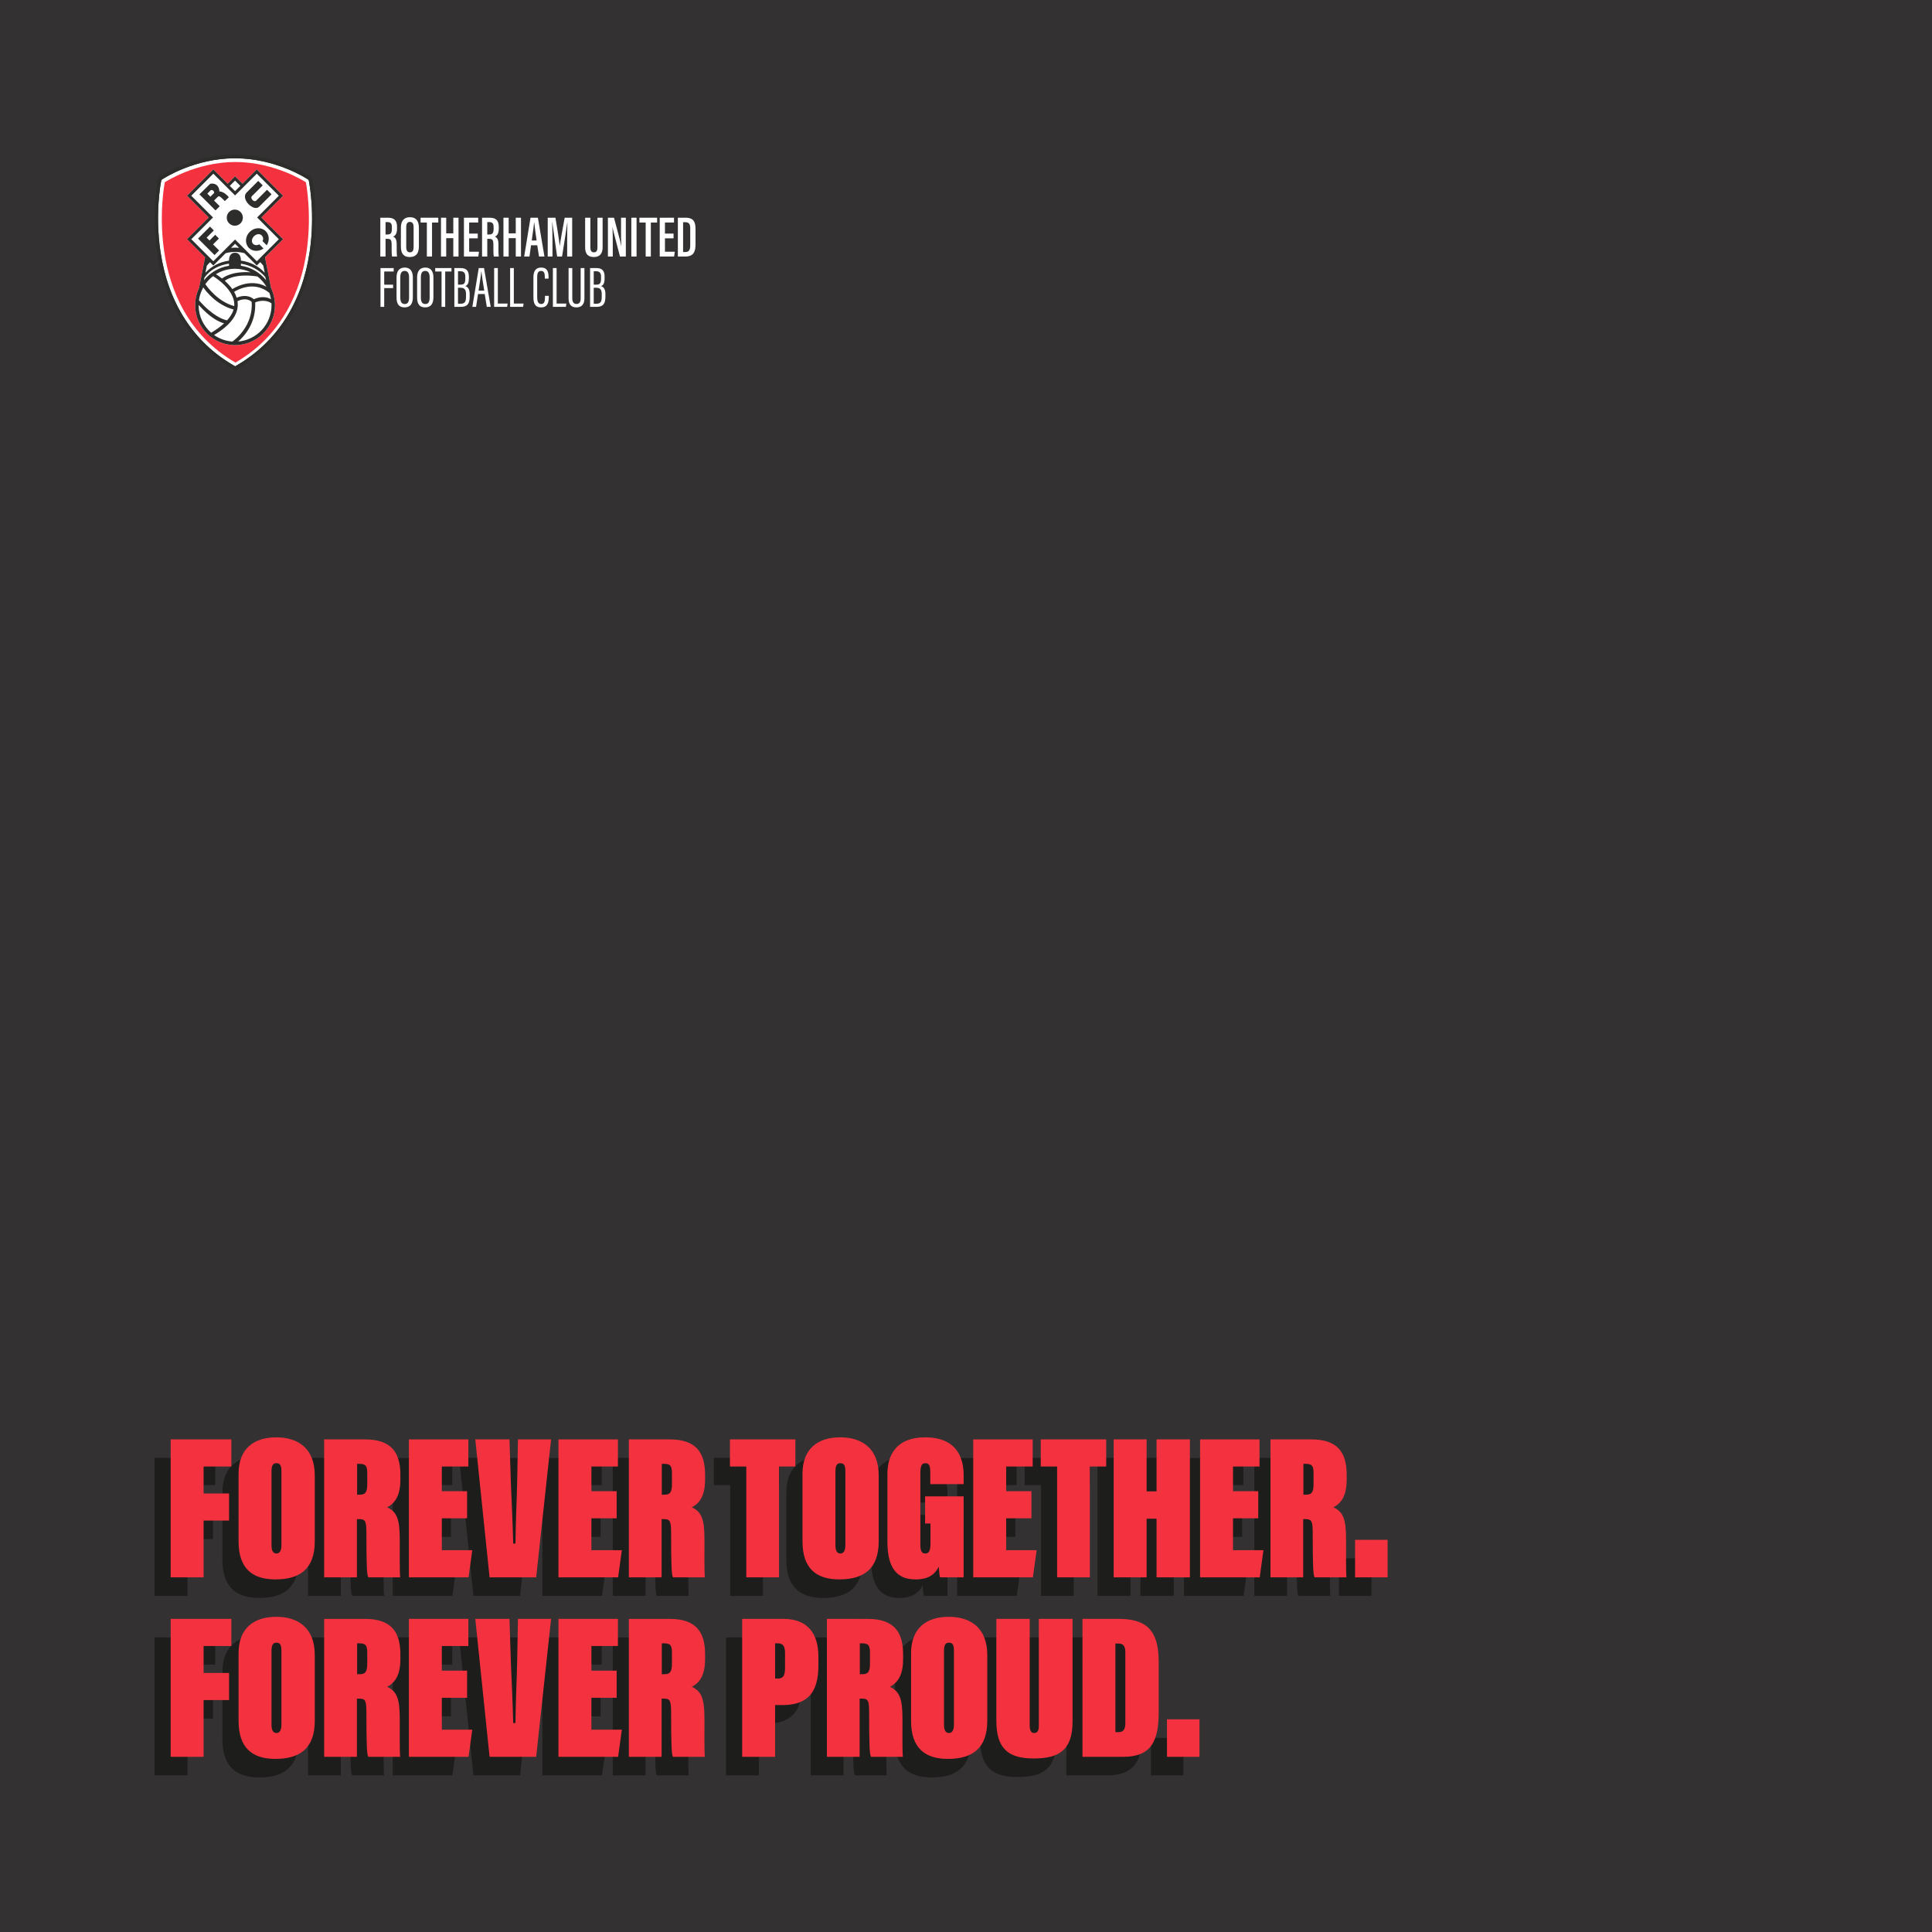 <?xml version="1.0" encoding="UTF-8"?>
<!-- Generator: Adobe Illustrator 27.1.0, SVG Export Plug-In . SVG Version: 6.00 Build 0)  -->
<svg xmlns="http://www.w3.org/2000/svg" xmlns:xlink="http://www.w3.org/1999/xlink" version="1.1" id="Layer_1" x="0px" y="0px" viewBox="0 0 2500 2500" style="enable-background:new 0 0 2500 2500;" xml:space="preserve">
<style type="text/css">
	.st0{fill:#333132;}
	.st1{fill:#FFFFFF;}
	.st2{fill:#F4323F;}
	.st3{fill:#2D2D2B;}
	.st4{fill:#1D1D1B;}
</style>
<rect class="st0" width="2500" height="2500"></rect>
<g>
	<path class="st1" d="M492.13,281.73h9.92c7.59,0,11.72,3.16,11.72,11.87v2.03c0,7.36-2.78,9.7-5.11,10.52   c3.08,1.35,4.66,3.53,4.66,10.29c0,4.28-0.08,12.4,0.45,15.48h-6.46c-0.67-3.08-0.53-11.42-0.53-15.03c0-6.24-0.9-7.82-5.56-7.82   h-2.33v22.84h-6.77V281.73z M498.9,303.45h2.4c4.36,0,5.78-2.03,5.78-7.44v-1.95c0-4.21-1.05-6.69-5.71-6.69h-2.48V303.45z"></path>
	<path class="st1" d="M542.04,294.65v24.2c0,9.32-3.9,13.75-11.95,13.75c-7.96,0-11.34-4.73-11.34-13.68v-24.35   c0-9.17,4.44-13.53,11.8-13.53C538.06,281.05,542.04,285.71,542.04,294.65z M525.66,294.05v25.63c0,4.81,1.73,6.84,4.74,6.84   c3.23,0,4.81-1.95,4.81-6.99v-25.48c0-4.58-1.51-6.91-4.81-6.91C527.24,287.14,525.66,289.32,525.66,294.05z"></path>
	<path class="st1" d="M552.35,287.96h-8.11v-6.24h22.91v6.24h-8.11v43.96h-6.69V287.96z"></path>
	<path class="st1" d="M570.63,281.73h6.77v20.22h9.17v-20.22h6.76v50.2h-6.76v-23.75h-9.17v23.75h-6.77V281.73z"></path>
	<path class="st1" d="M618.21,308.4h-11.12v17.36h12.7l-0.83,6.16h-18.64v-50.2h18.48v6.24h-11.72v14.28h11.12V308.4z"></path>
	<path class="st1" d="M623.78,281.73h9.92c7.59,0,11.72,3.16,11.72,11.87v2.03c0,7.36-2.78,9.7-5.11,10.52   c3.08,1.35,4.66,3.53,4.66,10.29c0,4.28-0.08,12.4,0.45,15.48h-6.46c-0.67-3.08-0.53-11.42-0.53-15.03c0-6.24-0.9-7.82-5.56-7.82   h-2.33v22.84h-6.77V281.73z M630.55,303.45h2.4c4.36,0,5.78-2.03,5.78-7.44v-1.95c0-4.21-1.05-6.69-5.71-6.69h-2.48V303.45z"></path>
	<path class="st1" d="M651.45,281.73h6.77v20.22h9.17v-20.22h6.76v50.2h-6.76v-23.75h-9.17v23.75h-6.77V281.73z"></path>
	<path class="st1" d="M687.16,317.42l-2.03,14.5h-6.84l8.19-50.2h9.55l8.49,50.2h-7.06l-2.25-14.5H687.16z M694.37,311.19   c-1.35-9.55-2.55-17.88-3.08-23.14h-0.23c-0.23,4.06-1.88,15.03-3,23.14H694.37z"></path>
	<path class="st1" d="M733.91,312.31c0-8.87,0.15-19.16,0.31-24.72h-0.08c-1.2,8.57-4.43,29.61-6.83,44.34h-6.39   c-1.8-13-5.11-35.32-6.24-44.41h-0.15c0.15,5.86,0.37,17.21,0.37,25.85v18.56h-6.16v-50.2h10c2.33,13.6,4.88,29.68,5.56,36.45h0.08   c0.75-6.76,3.98-23.6,6.31-36.45h9.7v50.2h-6.47V312.31z"></path>
	<path class="st1" d="M763.92,281.73v38.55c0,3.83,1.28,6.24,4.59,6.24c3.46,0,4.58-2.48,4.58-6.24v-38.55h6.69v38.4   c0,7.81-3.53,12.47-11.35,12.47c-7.59,0-11.27-4.13-11.27-12.4v-38.47H763.92z"></path>
	<path class="st1" d="M786.63,331.92v-50.2h7.89l7.36,27.8c1.05,3.76,1.58,6.76,1.96,8.94h0.15c-0.37-6.46-0.37-13.53-0.37-21.72   v-15.03h6.23v50.2h-7.59l-8.27-31.71c-0.68-2.63-1.05-4.74-1.35-6.24h-0.08c0.31,6.09,0.38,13.38,0.38,22.47v15.48H786.63z"></path>
	<path class="st1" d="M823.7,281.73v50.2h-6.77v-50.2H823.7z"></path>
	<path class="st1" d="M835.5,287.96h-8.11v-6.24h22.91v6.24h-8.11v43.96h-6.69V287.96z"></path>
	<path class="st1" d="M871.58,308.4h-11.12v17.36h12.7l-0.83,6.16h-18.64v-50.2h18.48v6.24h-11.72v14.28h11.12V308.4z"></path>
	<path class="st1" d="M877.15,281.73h10.07c10.74,0,12.78,6.01,12.78,14.73v19.54c0,7.66-1.28,15.93-12.93,15.93h-9.92V281.73z    M883.92,326.14h2.7c5.48,0,6.53-3.31,6.53-9.09v-21.19c0-5.11-0.9-8.34-6.53-8.34h-2.7V326.14z"></path>
	<path class="st1" d="M492.36,346.89h17.06v4.43h-12.25v17.06h11.5v4.43h-11.5v24.27h-4.81V346.89z"></path>
	<path class="st1" d="M534.23,358.99v25.7c0,8.64-3.53,13.08-10.74,13.08c-7.74,0-10.37-5.04-10.37-13v-25.77   c0-8.27,3.68-12.78,10.67-12.78C531.14,346.21,534.23,351.47,534.23,358.99z M517.99,358.84v26.22c0,6.01,2.18,8.34,5.71,8.34   c3.68,0,5.64-2.25,5.64-8.57v-25.92c0-5.64-1.96-8.34-5.71-8.34C519.8,350.57,517.99,353.13,517.99,358.84z"></path>
	<path class="st1" d="M560.84,358.99v25.7c0,8.64-3.53,13.08-10.74,13.08c-7.74,0-10.37-5.04-10.37-13v-25.77   c0-8.27,3.68-12.78,10.67-12.78C557.75,346.21,560.84,351.47,560.84,358.99z M544.6,358.84v26.22c0,6.01,2.18,8.34,5.71,8.34   c3.68,0,5.64-2.25,5.64-8.57v-25.92c0-5.64-1.96-8.34-5.71-8.34C546.41,350.57,544.6,353.13,544.6,358.84z"></path>
	<path class="st1" d="M571.37,351.32h-8.19v-4.43h21.04v4.43h-8.12v45.76h-4.73V351.32z"></path>
	<path class="st1" d="M587.91,346.89h8.42c7.59,0,10.37,4.13,10.37,10.82v2.33c0,7.06-2.03,9.24-4.66,10.14   c2.86,0.9,5.71,3.38,5.71,10.07v3.68c0,8.87-2.85,13.15-11.34,13.15h-8.49V346.89z M596.25,368.31c4.51,0,5.86-1.95,5.86-7.97   v-2.33c0-4.66-1.73-6.99-6.16-6.99h-3.3v17.29H596.25z M592.65,393.03h3.38c5.56,0,6.99-2.71,6.99-9.17v-3.46   c0-5.64-2.1-8.04-6.91-8.04h-3.46V393.03z"></path>
	<path class="st1" d="M618.59,380.48l-2.56,16.61h-4.81l8.27-50.2h6.84l8.64,50.2h-5.04l-2.7-16.61H618.59z M626.63,376.05   c-1.96-11.65-3.23-20.29-3.68-24.8h-0.23c-0.15,3.83-2.03,15.25-3.46,24.8H626.63z"></path>
	<path class="st1" d="M639.41,346.89h4.81v45.91h12.62l-0.6,4.28h-16.83V346.89z"></path>
	<path class="st1" d="M660.09,346.89h4.81v45.91h12.62l-0.6,4.28h-16.83V346.89z"></path>
	<path class="st1" d="M710.08,382.81v1.65c0,6.54-1.2,13.3-9.92,13.3c-8.57,0-9.92-6.24-9.92-13.6v-25.55   c0-8.12,3.46-12.4,9.99-12.4c8.19,0,9.62,5.94,9.62,12.4v1.95h-4.88v-2.18c0-4.13-0.6-7.81-4.81-7.81c-4.06,0-5.04,3.31-5.04,7.96   v25.92c0,5.41,1.21,8.94,5.19,8.94c4.2,0,4.88-3.68,4.88-8.64v-1.95H710.08z"></path>
	<path class="st1" d="M715.43,346.89h4.81v45.91h12.62l-0.6,4.28h-16.83V346.89z"></path>
	<path class="st1" d="M740.53,346.89v39.23c0,4.21,1.51,7.21,5.41,7.21c4.06,0,5.42-2.7,5.42-7.21v-39.23h4.88v39.08   c0,7.74-3.53,11.8-10.37,11.8c-6.69,0-10.14-3.83-10.14-11.65v-39.23H740.53z"></path>
	<path class="st1" d="M763.55,346.89h8.42c7.59,0,10.37,4.13,10.37,10.82v2.33c0,7.06-2.03,9.24-4.66,10.14   c2.86,0.9,5.71,3.38,5.71,10.07v3.68c0,8.87-2.85,13.15-11.34,13.15h-8.49V346.89z M771.89,368.31c4.51,0,5.86-1.95,5.86-7.97   v-2.33c0-4.66-1.73-6.99-6.16-6.99h-3.3v17.29H771.89z M768.28,393.03h3.38c5.56,0,6.99-2.71,6.99-9.17v-3.46   c0-5.64-2.1-8.04-6.91-8.04h-3.46V393.03z"></path>
	<g>
		<path class="st1" d="M400.71,325.88c7.33-49.52-0.59-89.57-0.93-91.25l-0.37-1.81l-1.54-1.02c-1.66-1.1-41.35-26.98-93.73-26.98    h-0.02c-52.37,0-92.06,25.87-93.73,26.98l-1.54,1.02l-0.37,1.82c-0.34,1.68-8.2,41.67-0.81,91.2    c9.84,65.93,42.46,116.72,94.34,146.86l2.25,1.3l2.24-1.3C358.37,442.55,390.94,391.79,400.71,325.88z"></path>
		<path class="st2" d="M395.8,235.86c0,0-39.63-26.23-91.26-26.23h-0.02c-51.63,0-91.26,26.23-91.26,26.23    s-32.51,161.31,91.4,233.32C428.57,397.18,395.8,235.86,395.8,235.86z M366.33,309.53l-23.4,23.4l4.78,24.29l2.03,10.33l1.01,5.16    c3.23,6.74,5.04,14.28,5.04,22.24c0,28.47-23.16,51.63-51.63,51.63s-51.63-23.16-51.63-51.63c0-7.96,1.81-15.5,5.04-22.24    l0.85-4.32l2.18-11.07l4.8-24.4l-23.4-23.4l28.12-28.12L242,253.29l31.3-31.3l2.75-2.75l18.51,18.52l6.85-6.85l2.75-2.75l9.61,9.6    l15.76-15.76l2.75-2.75l34.04,34.05l-28.12,28.12L366.33,309.53z"></path>
		<path class="st3" d="M314.26,281.64c0,5.75-4.66,10.42-10.42,10.42c-5.75,0-10.42-4.66-10.42-10.42c0-5.75,4.66-10.42,10.42-10.42    C309.6,271.22,314.26,275.89,314.26,281.64L314.26,281.64z"></path>
		<polygon class="st3" points="256.26,308.71 277.61,330.06 283.54,324.13 275.65,316.25 283.26,308.64 278.44,303.83     271.05,311.22 267.35,307.52 276.7,298.18 271.75,293.22 256.26,308.71   "></polygon>
		<path class="st3" d="M334.13,234.09c0,0-5.47,5.48-14.97,14.97c-8.37,8.37,9.14,25.47,16.19,18.42    c2.3-2.3,16.05-16.05,16.05-16.05l-5.86-5.86l-14.03,14.02c-2.79,2.79-8.16-3.14-5.65-5.65c2.51-2.51,14.06-14.06,14.06-14.06    L334.13,234.09L334.13,234.09z"></path>
		<path class="st3" d="M270.91,238.85c0.23-0.23,0.98-1.12,1.95-1.21c11.24-1.07,11.02,10.09,11.02,10.09    c6.47,0,12.21,7.47,12.21,7.47l-5.19,5c-5.67-5.68-7.21-7.4-9.05-5.56c-0.93,0.93-4.88,4.88-4.88,4.88l7.33,7.33l-5.44,5.44    l-20.79-20.79C258.07,251.51,269.33,240.44,270.91,238.85L270.91,238.85z M268.33,250.6l3.94,3.94c0,0,3.94-3.94,4.36-4.36    c1.93-1.93-2.3-5.72-4.12-3.91C270.7,248.09,268.33,250.6,268.33,250.6L268.33,250.6z"></path>
		<path class="st3" d="M345.14,317.4c3.85-5.84,3.45-13.49-1.28-18.22c-5.48-5.48-14.78-5.06-20.78,0.93c-6,6-6.41,15.3-0.93,20.78    c4.85,4.85,12.94,4.82,18.84,0.67l-5.45-5.42c-2.77,1.62-6.13,1.34-8.06-0.58c-2.4-2.4-1.88-6.82,1.17-9.87    c3.05-3.05,7.47-3.57,9.87-1.17c1.92,1.92,2.79,4.68,1.18,7.44L345.14,317.4L345.14,317.4z"></path>
		<path class="st3" d="M338.21,281.41l28.12-28.12l-34.04-34.05l-2.75,2.75l-15.76,15.76l-9.61-9.6l-2.75,2.75l-6.85,6.85    l-18.51-18.52l-2.75,2.75l-31.3,31.3l28.12,28.12L242,309.53l23.4,23.4l-4.8,24.4l-2.18,11.07l-0.85,4.32    c-3.23,6.74-5.04,14.28-5.04,22.24c0,28.47,23.16,51.63,51.63,51.63s51.63-23.16,51.63-51.63c0-7.96-1.81-15.5-5.04-22.24    l-1.01-5.16l-2.03-10.33l-4.78-24.29l23.4-23.4L338.21,281.41z M304.17,233.66l6.85,6.85l-6.85,6.85l-6.85-6.85L304.17,233.66z     M264.61,359.14l0.08,0.04c7.14-10.35,19.13-16.25,31.65-18.02v2.76c-13.05,1.99-24.51,8.9-32.43,18.76L264.61,359.14z     M304.24,325.98c4.13,0,8.18,0.57,12.07,1.62l15.97,15.97l4.37-4.37c1.43,1.4,2.78,2.89,4.04,4.49l1.1,5.59l0.71,3.63    c-8.12-8.85-19.01-14.1-30.74-15.66c0.04-2.72-0.5-10.19-7.65-10.19c-7.35,0-7.83,7.76-7.8,10.24    c-11.65,1.63-22.48,6.87-30.49,15.65l0.71-3.63l1.05-5.35c1.29-1.66,2.68-3.23,4.17-4.68l4.29,4.29l15.91-15.91    C295.92,326.57,300.04,325.98,304.24,325.98z M298.93,320.69l5.24-5.24l5.23,5.23c-1.72-0.17-3.45-0.27-5.18-0.27    C302.44,320.42,300.68,320.51,298.93,320.69z M287.37,360.43c-3.35-2.66-6.28-4.57-7.97-5.61c7.2-4.45,15.68-7.03,24.77-7.03    c7.21,0,14.05,1.62,20.16,4.52C299.82,350.78,289.05,358.99,287.37,360.43z M303.2,393.96c0.01,0.71-0.03,1.43-0.09,2.14    c-21.34-5.74-35.12-25.06-37.4-28.45c2.8-3.93,6.18-7.42,10.02-10.33C280.02,359.98,303.06,375.2,303.2,393.96z M261.41,375.11    l0.05,0.01l0.04-0.2c0.48-1.03,0.98-2.06,1.53-3.05c3.62,5.19,17.35,22.94,39.23,28.62c-1.37,4.71-4.24,9.43-8.46,14.06    c-5.04-0.96-18.82-5.88-36.37-25.97C258.08,383.83,259.46,379.31,261.41,375.11z M257,394.95c0-0.14,0.01-0.28,0.01-0.42    c14.75,16.54,26.24,22.08,32.96,23.87c-4.52,4.16-10.13,8.24-16.73,12.15C263.3,421.9,257,409.17,257,394.95z M300.72,441.98    c-8.79-0.63-16.91-3.68-23.71-8.47c20.46-12.21,30.78-25.52,30.66-39.59c-0.01-1.43-0.13-2.84-0.35-4.22    c2.84-1.41,11.74-5.03,18.38,0.95C327.64,421.15,305.13,438.83,300.72,441.98z M351.27,392.47c0.04,0.82,0.07,1.65,0.07,2.48    c0,24.72-19.03,44.99-43.23,46.99c7.72-6.59,23.45-23.44,22.11-50.57C333.05,389.98,343.09,386.81,351.27,392.47z M348.54,378.95    c0.95,2.64,1.67,5.39,2.14,8.23c-9.23-5.14-18.7-1.6-22.22,0.09c-7.16-6.25-16.6-4.53-22.19-2.03c-0.82-2.65-1.97-5.17-3.34-7.54    C306.04,375.68,328.26,362.38,348.54,378.95z M300.66,374.14c-2.96-4.21-6.5-7.86-9.9-10.87l0.14,0.1    c0.11-0.1,11.47-10.18,42.21-5.64c4.69,3.65,8.67,8.17,11.71,13.32C322.84,359,301.05,373.87,300.66,374.14z M343.21,358.45    l1.21,4.23c-7.98-9.93-19.54-16.86-32.7-18.8v-2.71C324.33,343.09,336.28,349.73,343.21,358.45z M332.29,338.07l-28.12-28.12    l-28.12,28.12l-28.54-28.54l28.12-28.12l-28.12-28.12l28.54-28.54l28.12,28.12l28.12-28.12l28.54,28.54l-28.12,28.12l28.12,28.12    L332.29,338.07z"></path>
		<path class="st3" d="M404.18,233.39l-0.73-3.63l-3.09-2.05c-1.71-1.13-42.48-27.72-96.19-27.72h-0.02    c-53.72,0-94.48,26.59-96.19,27.72l-3.09,2.05l-0.73,3.63c-0.64,3.19-8.41,42.07-0.85,92.74    c10.05,67.32,43.42,119.21,96.52,150.06l4.49,2.61l4.49-2.61c53.09-30.85,86.41-82.72,96.38-150.02    C412.6,275.91,404.53,235.1,404.18,233.39z M400.71,325.88c-9.76,65.91-42.34,116.68-94.21,146.82l-2.24,1.3l-2.25-1.3    c-51.88-30.15-84.5-80.93-94.34-146.86c-7.39-49.53,0.47-89.52,0.81-91.2l0.37-1.82l1.54-1.02c1.66-1.1,41.35-26.98,93.73-26.98    h0.02c52.38,0,92.06,25.87,93.73,26.98l1.54,1.02l0.37,1.81C400.12,236.31,408.04,276.35,400.71,325.88z"></path>
	</g>
</g>
<g>
	<g>
		<path class="st4" d="M1531.3,2248.81h-42.08v48.51h42.08V2248.81z M1422.47,2150.72h3.48c5.9,0,9.38,2.14,9.38,11.52v91.39    c0,8.04-2.41,11.79-9.11,11.79h-3.75V2150.72z M1379.86,2297.32h52.8c36.18,0,45.83-20.37,45.83-57.62v-65.66    c0-41.54-16.88-55.21-51.99-55.21h-46.63V2297.32z M1268.42,2118.83v131.59c0,35.11,14.2,49.04,48.24,49.04    c32.7,0,50.38-10.45,50.38-48.24v-132.39h-43.68v137.75c0,6.7-1.34,9.92-6.16,9.92c-4.02,0-5.63-3.48-5.63-9.92v-137.75H1268.42z     M1206.84,2149.65c4.82,0,6.7,2.41,6.7,10.45v95.68c0,7.24-2.41,10.72-6.43,10.72c-4.56,0-6.43-4.02-6.43-10.72v-95.41    C1200.67,2152.33,1202.82,2149.65,1206.84,2149.65 M1206.84,2116.15c-28.41,0-48.78,14.2-48.78,47.17v87.37    c0,35.11,17.69,49.31,47.7,49.31c31.09,0,50.92-13.13,50.92-49.31v-85.22C1256.69,2130.62,1235.25,2116.15,1206.84,2116.15     M1091.76,2150.46h2.41c8.31,0,10.72,2.14,10.72,12.06v14.2c0,11.26-2.95,13.67-9.92,13.67h-3.22V2150.46z M1049.15,2297.32h42.34    v-75.31h2.14c8.58,0,10.18,1.34,10.18,19.03c0,40.74,0.54,53.06,2.41,56.28h41.27c-0.8-6.97-0.54-27.34-0.54-48.78    c0-26-3.48-35.91-16.35-41.81c10.45-5.36,17.15-15.54,17.15-35.64v-6.43c0-28.14-10.99-45.83-45.83-45.83h-52.8V2297.32z     M982.12,2150.46h3.22c5.9,0,9.65,2.41,9.65,12.06v19.3c0,10.72-2.41,14.2-9.38,14.2h-3.48V2150.46z M939.51,2297.32h42.61v-67    h9.92c33.23,0,46.1-17.69,46.1-50.92v-11.79c0-30.28-14.2-48.78-45.29-48.78h-53.33V2297.32z M835.53,2150.46h2.41    c8.31,0,10.72,2.14,10.72,12.06v14.2c0,11.26-2.95,13.67-9.92,13.67h-3.22V2150.46z M792.91,2297.32h42.34v-75.31h2.14    c8.58,0,10.18,1.34,10.18,19.03c0,40.74,0.54,53.06,2.41,56.28h41.27c-0.8-6.97-0.54-27.34-0.54-48.78    c0-26-3.48-35.91-16.35-41.81c10.45-5.36,17.15-15.54,17.15-35.64v-6.43c0-28.14-10.99-45.83-45.83-45.83h-52.8V2297.32z     M777.13,2185.83h-32.7v-31.89h34.3v-35.11h-76.92v178.49h77.18l4.82-35.11h-39.4v-41.27h32.7V2185.83z M594.17,2118.83    l18.49,178.49h60.3l19.3-178.49h-42.88l-1.07,57.62c-0.54,23.85-1.88,49.04-2.14,77.18h-2.95c-0.54-25.73-2.14-55.48-2.95-76.92    l-1.88-57.89H594.17z M583.58,2185.83h-32.7v-31.89h34.3v-35.11h-76.92v178.49h77.18l4.82-35.11h-39.4v-41.27h32.7V2185.83z     M441.25,2150.46h2.41c8.31,0,10.72,2.14,10.72,12.06v14.2c0,11.26-2.95,13.67-9.92,13.67h-3.22V2150.46z M398.64,2297.32h42.34    v-75.31h2.14c8.58,0,10.18,1.34,10.18,19.03c0,40.74,0.54,53.06,2.41,56.28h41.27c-0.8-6.97-0.54-27.34-0.54-48.78    c0-26-3.48-35.91-16.35-41.81c10.45-5.36,17.15-15.54,17.15-35.64v-6.43c0-28.14-10.99-45.83-45.83-45.83h-52.8V2297.32z     M336.62,2149.65c4.82,0,6.7,2.41,6.7,10.45v95.68c0,7.24-2.41,10.72-6.43,10.72c-4.56,0-6.43-4.02-6.43-10.72v-95.41    C330.46,2152.33,332.6,2149.65,336.62,2149.65 M336.62,2116.15c-28.41,0-48.78,14.2-48.78,47.17v87.37    c0,35.11,17.69,49.31,47.7,49.31c31.09,0,50.92-13.13,50.92-49.31v-85.22C386.47,2130.62,365.03,2116.15,336.62,2116.15     M200,2297.32h42.61v-73.43h32.96v-35.11h-32.96v-34.84h35.91v-35.11H200V2297.32z"></path>
		<path class="st4" d="M1774.7,2016.55h-42.08v48.51h42.08V2016.55z M1665.76,1918.19h2.41c8.31,0,10.72,2.14,10.72,12.06v14.2    c0,11.26-2.95,13.67-9.92,13.67h-3.22V1918.19z M1623.14,2065.05h42.34v-75.31h2.14c8.58,0,10.18,1.34,10.18,19.03    c0,40.74,0.54,53.06,2.41,56.28h41.27c-0.8-6.97-0.54-27.34-0.54-48.78c0-26-3.48-35.91-16.35-41.81    c10.45-5.36,17.15-15.54,17.15-35.64v-6.43c0-28.14-10.99-45.83-45.83-45.83h-52.8V2065.05z M1607.36,1953.57h-32.7v-31.89h34.3    v-35.11h-76.92v178.49h77.18l4.82-35.11h-39.4v-41.27h32.7V1953.57z M1420.24,2065.05h42.61v-75.84h12.86v75.84h43.15v-178.49    h-43.15v67.27h-12.86v-67.27h-42.61V2065.05z M1347.06,2065.05h42.34v-143.38h21.17v-35.11h-84.69v35.11h21.17V2065.05z     M1313.85,1953.57h-32.7v-31.89h34.3v-35.11h-76.92v178.49h77.18l4.82-35.11h-39.4v-41.27h32.7V1953.57z M1226.08,1960.27h-49.85    v35.11h6.97v26c0,10.18-2.68,12.86-6.7,12.86c-2.68,0-6.43-0.8-6.43-10.72v-92.19c0-9.92,1.34-13.94,6.43-13.94    c5.9,0,6.43,4.56,6.43,13.4v13.67h43.15v-11.52c0-17.69-5.36-49.04-49.85-49.04c-37.25,0-48.78,23.05-48.78,47.17v87.1    c0,26.26,6.43,49.58,36.18,49.58c10.18,0,23.58-2.14,30.28-16.62c0.27,3.75,0.8,10.99,1.61,13.94h30.55V1960.27z M1066.36,1917.39    c4.82,0,6.7,2.41,6.7,10.45v95.68c0,7.24-2.41,10.72-6.43,10.72c-4.56,0-6.43-4.02-6.43-10.72v-95.41    C1060.19,1920.07,1062.34,1917.39,1066.36,1917.39 M1066.36,1883.89c-28.41,0-48.78,14.2-48.78,47.17v87.37    c0,35.11,17.69,49.31,47.7,49.31c31.09,0,50.92-13.13,50.92-49.31v-85.22C1116.2,1898.36,1094.76,1883.89,1066.36,1883.89     M944.87,2065.05h42.34v-143.38h21.17v-35.11H923.7v35.11h21.17V2065.05z M835.53,1918.19h2.41c8.31,0,10.72,2.14,10.72,12.06    v14.2c0,11.26-2.95,13.67-9.92,13.67h-3.22V1918.19z M792.91,2065.05h42.34v-75.31h2.14c8.58,0,10.18,1.34,10.18,19.03    c0,40.74,0.54,53.06,2.41,56.28h41.27c-0.8-6.97-0.54-27.34-0.54-48.78c0-26-3.48-35.91-16.35-41.81    c10.45-5.36,17.15-15.54,17.15-35.64v-6.43c0-28.14-10.99-45.83-45.83-45.83h-52.8V2065.05z M777.13,1953.57h-32.7v-31.89h34.3    v-35.11h-76.92v178.49h77.18l4.82-35.11h-39.4v-41.27h32.7V1953.57z M594.17,1886.57l18.49,178.49h60.3l19.3-178.49h-42.88    l-1.07,57.62c-0.54,23.85-1.88,49.04-2.14,77.18h-2.95c-0.54-25.73-2.14-55.48-2.95-76.92l-1.88-57.89H594.17z M583.58,1953.57    h-32.7v-31.89h34.3v-35.11h-76.92v178.49h77.18l4.82-35.11h-39.4v-41.27h32.7V1953.57z M441.25,1918.19h2.41    c8.31,0,10.72,2.14,10.72,12.06v14.2c0,11.26-2.95,13.67-9.92,13.67h-3.22V1918.19z M398.64,2065.05h42.34v-75.31h2.14    c8.58,0,10.18,1.34,10.18,19.03c0,40.74,0.54,53.06,2.41,56.28h41.27c-0.8-6.97-0.54-27.34-0.54-48.78    c0-26-3.48-35.91-16.35-41.81c10.45-5.36,17.15-15.54,17.15-35.64v-6.43c0-28.14-10.99-45.83-45.83-45.83h-52.8V2065.05z     M336.62,1917.39c4.82,0,6.7,2.41,6.7,10.45v95.68c0,7.24-2.41,10.72-6.43,10.72c-4.56,0-6.43-4.02-6.43-10.72v-95.41    C330.46,1920.07,332.6,1917.39,336.62,1917.39 M336.62,1883.89c-28.41,0-48.78,14.2-48.78,47.17v87.37    c0,35.11,17.69,49.31,47.7,49.31c31.09,0,50.92-13.13,50.92-49.31v-85.22C386.47,1898.36,365.03,1883.89,336.62,1883.89     M200,2065.05h42.61v-73.43h32.96v-35.11h-32.96v-34.84h35.91v-35.11H200V2065.05z"></path>
	</g>
	<g>
		<path class="st2" d="M1552.15,2224.81h-42.08v48.51h42.08V2224.81z M1443.32,2126.73h3.48c5.9,0,9.38,2.14,9.38,11.52v91.39    c0,8.04-2.41,11.79-9.11,11.79h-3.75V2126.73z M1400.71,2273.32h52.8c36.18,0,45.83-20.37,45.83-57.62v-65.66    c0-41.54-16.88-55.21-51.99-55.21h-46.63V2273.32z M1289.28,2094.83v131.59c0,35.11,14.2,49.04,48.24,49.04    c32.7,0,50.38-10.45,50.38-48.24v-132.39h-43.68v137.75c0,6.7-1.34,9.92-6.16,9.92c-4.02,0-5.63-3.48-5.63-9.92v-137.75H1289.28z     M1227.69,2125.65c4.82,0,6.7,2.41,6.7,10.45v95.68c0,7.24-2.41,10.72-6.43,10.72c-4.56,0-6.43-4.02-6.43-10.72v-95.41    C1221.53,2128.33,1223.67,2125.65,1227.69,2125.65 M1227.69,2092.15c-28.41,0-48.78,14.2-48.78,47.17v87.37    c0,35.11,17.69,49.31,47.7,49.31c31.09,0,50.92-13.13,50.92-49.31v-85.22C1277.54,2106.63,1256.1,2092.15,1227.69,2092.15     M1112.61,2126.46h2.41c8.31,0,10.72,2.14,10.72,12.06v14.2c0,11.26-2.95,13.67-9.92,13.67h-3.22V2126.46z M1070,2273.32h42.34    v-75.31h2.14c8.58,0,10.18,1.34,10.18,19.03c0,40.74,0.54,53.06,2.41,56.28h41.27c-0.8-6.97-0.54-27.34-0.54-48.78    c0-26-3.48-35.91-16.35-41.81c10.45-5.36,17.15-15.54,17.15-35.64v-6.43c0-28.14-10.99-45.83-45.83-45.83H1070V2273.32z     M1002.97,2126.46h3.22c5.9,0,9.65,2.41,9.65,12.06v19.3c0,10.72-2.41,14.2-9.38,14.2h-3.48V2126.46z M960.36,2273.32h42.61v-67    h9.92c33.23,0,46.1-17.69,46.1-50.92v-11.79c0-30.28-14.2-48.78-45.29-48.78h-53.33V2273.32z M856.38,2126.46h2.41    c8.31,0,10.72,2.14,10.72,12.06v14.2c0,11.26-2.95,13.67-9.92,13.67h-3.22V2126.46z M813.77,2273.32h42.34v-75.31h2.14    c8.58,0,10.18,1.34,10.18,19.03c0,40.74,0.54,53.06,2.41,56.28h41.27c-0.8-6.97-0.54-27.34-0.54-48.78    c0-26-3.48-35.91-16.35-41.81c10.45-5.36,17.15-15.54,17.15-35.64v-6.43c0-28.14-10.99-45.83-45.83-45.83h-52.8V2273.32z     M797.98,2161.83h-32.7v-31.89h34.3v-35.11h-76.92v178.49h77.18l4.82-35.11h-39.4v-41.27h32.7V2161.83z M615.02,2094.83    l18.49,178.49h60.3l19.3-178.49h-42.88l-1.07,57.62c-0.54,23.85-1.88,49.04-2.14,77.18h-2.95c-0.54-25.73-2.14-55.48-2.95-76.92    l-1.88-57.89H615.02z M604.43,2161.83h-32.7v-31.89h34.3v-35.11h-76.92v178.49h77.18l4.82-35.11h-39.4v-41.27h32.7V2161.83z     M462.1,2126.46h2.41c8.31,0,10.72,2.14,10.72,12.06v14.2c0,11.26-2.95,13.67-9.92,13.67h-3.22V2126.46z M419.49,2273.32h42.34    v-75.31h2.14c8.58,0,10.18,1.34,10.18,19.03c0,40.74,0.54,53.06,2.41,56.28h41.27c-0.8-6.97-0.54-27.34-0.54-48.78    c0-26-3.48-35.91-16.35-41.81c10.45-5.36,17.15-15.54,17.15-35.64v-6.43c0-28.14-10.99-45.83-45.83-45.83h-52.8V2273.32z     M357.48,2125.65c4.82,0,6.7,2.41,6.7,10.45v95.68c0,7.24-2.41,10.72-6.43,10.72c-4.56,0-6.43-4.02-6.43-10.72v-95.41    C351.31,2128.33,353.46,2125.65,357.48,2125.65 M357.48,2092.15c-28.41,0-48.78,14.2-48.78,47.17v87.37    c0,35.11,17.69,49.31,47.7,49.31c31.09,0,50.92-13.13,50.92-49.31v-85.22C407.32,2106.63,385.88,2092.15,357.48,2092.15     M220.85,2273.32h42.61v-73.43h32.96v-35.11h-32.96v-34.84h35.91v-35.11h-78.52V2273.32z"></path>
		<path class="st2" d="M1795.55,1992.55h-42.08v48.51h42.08V1992.55z M1686.61,1894.19h2.41c8.31,0,10.72,2.14,10.72,12.06v14.2    c0,11.26-2.95,13.67-9.92,13.67h-3.22V1894.19z M1644,2041.05h42.34v-75.31h2.14c8.58,0,10.18,1.34,10.18,19.03    c0,40.74,0.54,53.06,2.41,56.28h41.27c-0.8-6.97-0.54-27.34-0.54-48.78c0-26-3.48-35.91-16.35-41.81    c10.45-5.36,17.15-15.54,17.15-35.64v-6.43c0-28.14-10.99-45.83-45.83-45.83H1644V2041.05z M1628.21,1929.57h-32.7v-31.89h34.3    v-35.11h-76.92v178.49h77.18l4.82-35.11h-39.4v-41.27h32.7V1929.57z M1441.1,2041.05h42.61v-75.84h12.86v75.84h43.15v-178.49    h-43.15v67.27h-12.86v-67.27h-42.61V2041.05z M1367.91,2041.05h42.34v-143.38h21.17v-35.11h-84.69v35.11h21.17V2041.05z     M1334.7,1929.57h-32.7v-31.89h34.3v-35.11h-76.92v178.49h77.18l4.82-35.11h-39.4v-41.27h32.7V1929.57z M1246.94,1936.27h-49.85    v35.11h6.97v26c0,10.18-2.68,12.86-6.7,12.86c-2.68,0-6.43-0.8-6.43-10.72v-92.19c0-9.92,1.34-13.94,6.43-13.94    c5.9,0,6.43,4.56,6.43,13.4v13.67h43.15v-11.52c0-17.69-5.36-49.04-49.85-49.04c-37.25,0-48.78,23.05-48.78,47.17v87.1    c0,26.26,6.43,49.58,36.18,49.58c10.18,0,23.58-2.14,30.28-16.62c0.27,3.75,0.8,10.99,1.61,13.94h30.55V1936.27z M1087.21,1893.39    c4.82,0,6.7,2.41,6.7,10.45v95.68c0,7.24-2.41,10.72-6.43,10.72c-4.56,0-6.43-4.02-6.43-10.72v-95.41    C1081.04,1896.07,1083.19,1893.39,1087.21,1893.39 M1087.21,1859.89c-28.41,0-48.78,14.2-48.78,47.17v87.37    c0,35.11,17.69,49.31,47.7,49.31c31.09,0,50.92-13.13,50.92-49.31v-85.22C1137.06,1874.36,1115.62,1859.89,1087.21,1859.89     M965.72,2041.05h42.34v-143.38h21.17v-35.11h-84.69v35.11h21.17V2041.05z M856.38,1894.19h2.41c8.31,0,10.72,2.14,10.72,12.06    v14.2c0,11.26-2.95,13.67-9.92,13.67h-3.22V1894.19z M813.77,2041.05h42.34v-75.31h2.14c8.58,0,10.18,1.34,10.18,19.03    c0,40.74,0.54,53.06,2.41,56.28h41.27c-0.8-6.97-0.54-27.34-0.54-48.78c0-26-3.48-35.91-16.35-41.81    c10.45-5.36,17.15-15.54,17.15-35.64v-6.43c0-28.14-10.99-45.83-45.83-45.83h-52.8V2041.05z M797.98,1929.57h-32.7v-31.89h34.3    v-35.11h-76.92v178.49h77.18l4.82-35.11h-39.4v-41.27h32.7V1929.57z M615.02,1862.57l18.49,178.49h60.3l19.3-178.49h-42.88    l-1.07,57.62c-0.54,23.85-1.88,49.04-2.14,77.18h-2.95c-0.54-25.73-2.14-55.48-2.95-76.92l-1.88-57.89H615.02z M604.43,1929.57    h-32.7v-31.89h34.3v-35.11h-76.92v178.49h77.18l4.82-35.11h-39.4v-41.27h32.7V1929.57z M462.1,1894.19h2.41    c8.31,0,10.72,2.14,10.72,12.06v14.2c0,11.26-2.95,13.67-9.92,13.67h-3.22V1894.19z M419.49,2041.05h42.34v-75.31h2.14    c8.58,0,10.18,1.34,10.18,19.03c0,40.74,0.54,53.06,2.41,56.28h41.27c-0.8-6.97-0.54-27.34-0.54-48.78    c0-26-3.48-35.91-16.35-41.81c10.45-5.36,17.15-15.54,17.15-35.64v-6.43c0-28.14-10.99-45.83-45.83-45.83h-52.8V2041.05z     M357.48,1893.39c4.82,0,6.7,2.41,6.7,10.45v95.68c0,7.24-2.41,10.72-6.43,10.72c-4.56,0-6.43-4.02-6.43-10.72v-95.41    C351.31,1896.07,353.46,1893.39,357.48,1893.39 M357.48,1859.89c-28.41,0-48.78,14.2-48.78,47.17v87.37    c0,35.11,17.69,49.31,47.7,49.31c31.09,0,50.92-13.13,50.92-49.31v-85.22C407.32,1874.36,385.88,1859.89,357.48,1859.89     M220.85,2041.05h42.61v-73.43h32.96v-35.11h-32.96v-34.84h35.91v-35.11h-78.52V2041.05z"></path>
	</g>
</g>
</svg>
